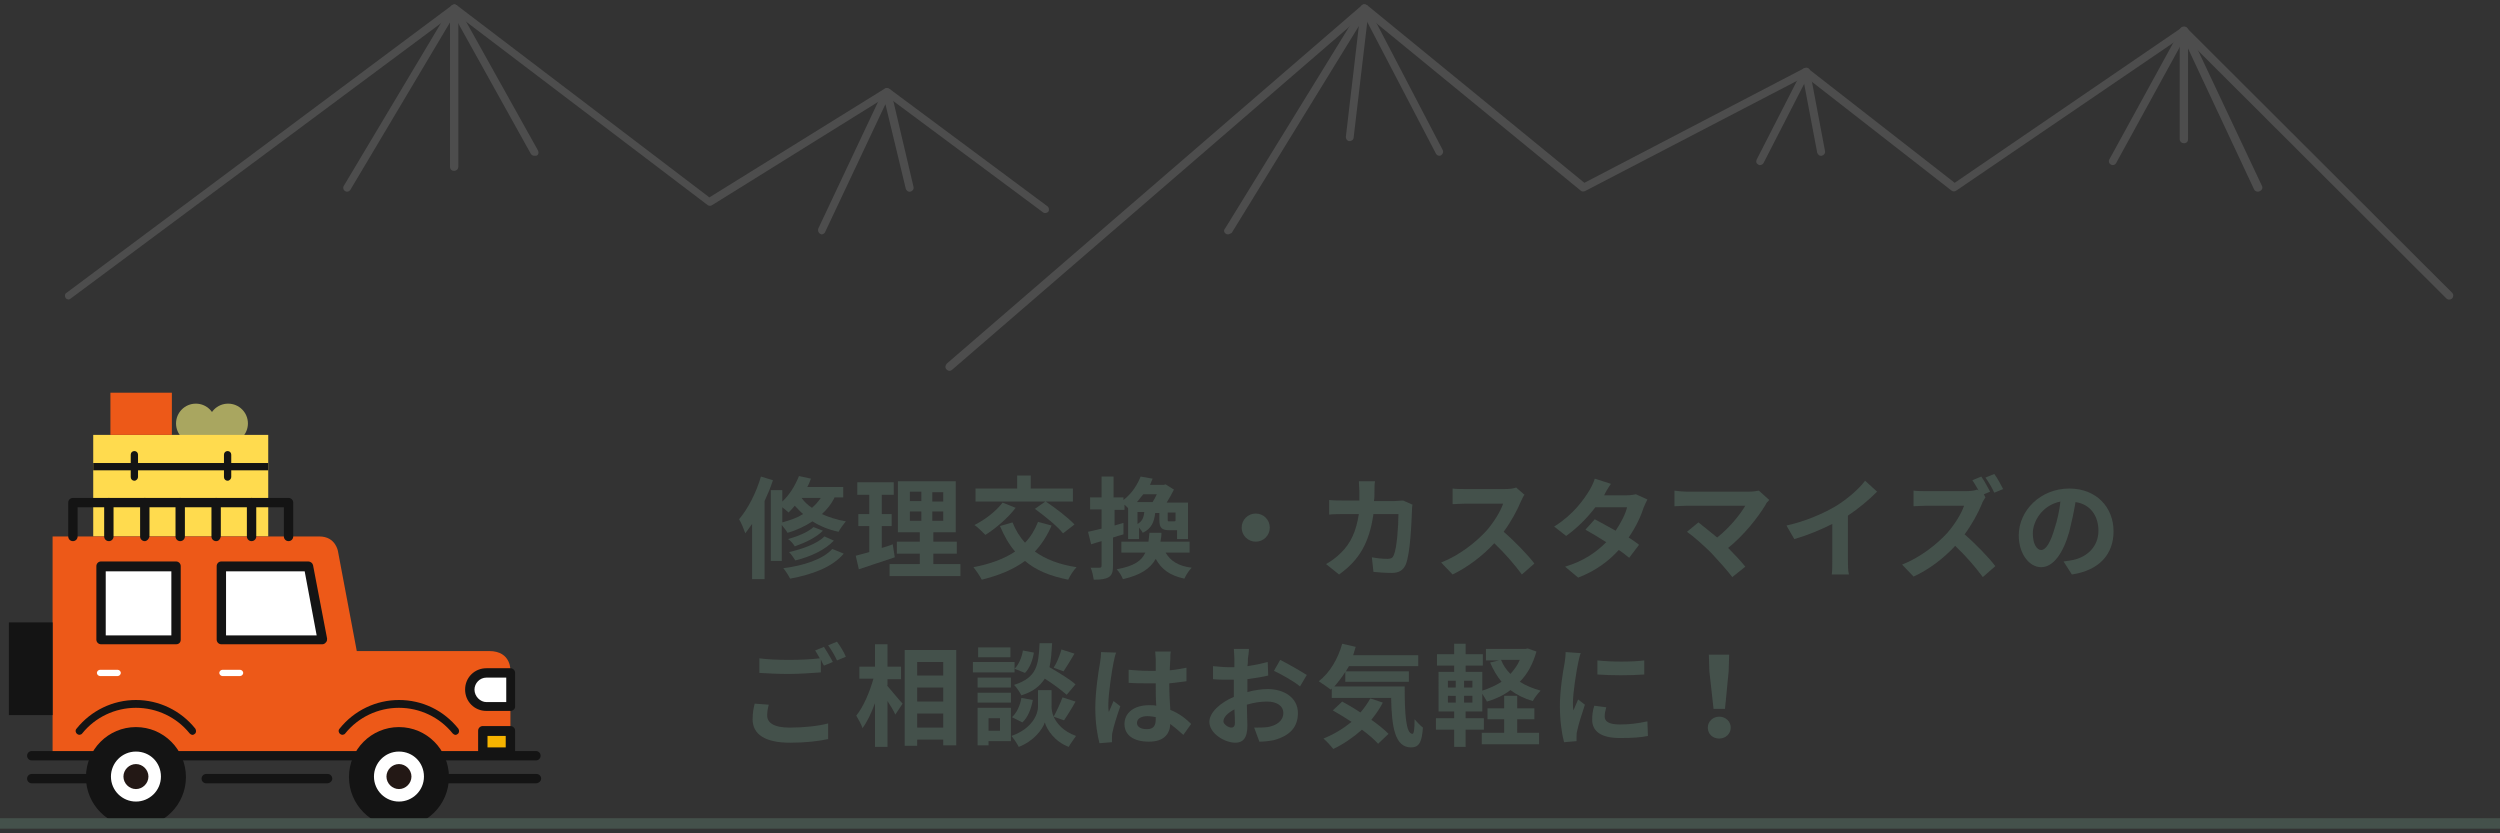 <?xml version="1.0" encoding="utf-8"?>
<!-- Generator: Adobe Illustrator 26.5.1, SVG Export Plug-In . SVG Version: 6.00 Build 0)  -->
<svg version="1.1" id="car-customimg" xmlns="http://www.w3.org/2000/svg" xmlns:xlink="http://www.w3.org/1999/xlink" x="0px"
	 y="0px" viewBox="0 0 480 160" style="enable-background:new 0 0 480 160;" xml:space="preserve">
<rect x="0" y="0" width="480" height="160" fill="#333333" stroke="none"/>
<style type="text/css">
	.st0{fill:#4D4D4D;}
	.st1{fill:#A9A660;}
	.st2{fill:#FFDB4E;}
	.st3{fill:#ED5918;}
	.st4{fill:#141414;}
	.st5{fill:#FFFFFF;}
	.st6{fill:#231815;}
	.st7{fill:#F7B400;}
	.st8{fill:#44514B;}
</style>
<g>
	<g>
		<g>
			<g>
				<g>
					<g>
						<path class="st0" d="M182.3,71.2c-0.2,0-0.4-0.1-0.6-0.3c-0.3-0.3-0.2-0.8,0.1-1.1L261.5,1c0.3-0.2,0.7-0.2,1,0l41.7,34.1
							l42.2-22c0.3-0.1,0.6-0.1,0.8,0.1l28.1,21.9l43.6-29.8c0.3-0.2,0.7-0.2,1,0.1l50.9,50.8c0.3,0.3,0.3,0.8,0,1.1
							c-0.3,0.3-0.8,0.3-1.1,0L419.2,6.9l-43.6,29.7c-0.3,0.2-0.6,0.2-0.9,0l-28.1-21.9l-42.3,22c-0.3,0.1-0.6,0.1-0.8-0.1L262,2.6
							L182.8,71C182.7,71.1,182.5,71.2,182.3,71.2z"/>
					</g>
					<g>
						<path class="st0" d="M235.8,45c-0.1,0-0.3,0-0.4-0.1c-0.4-0.2-0.5-0.7-0.2-1l26.2-42.6c0.2-0.3,0.6-0.4,0.9-0.3
							c0.3,0.1,0.5,0.4,0.5,0.8l-2.9,24.6c0,0.4-0.4,0.7-0.8,0.7c-0.4,0-0.7-0.4-0.7-0.8l2.5-21.3l-24.4,39.7
							C236.3,44.8,236,45,235.8,45z"/>
					</g>
					<g>
						<path class="st0" d="M276.4,29.9c-0.3,0-0.5-0.1-0.7-0.4L261.3,1.9c-0.2-0.4,0-0.8,0.3-1c0.4-0.2,0.8,0,1,0.3l14.4,27.6
							c0.2,0.4,0,0.8-0.3,1C276.6,29.9,276.5,29.9,276.4,29.9z"/>
					</g>
					<g>
						<path class="st0" d="M337.9,31.7c-0.1,0-0.2,0-0.3-0.1c-0.4-0.2-0.5-0.6-0.3-1l8.8-17.2c0.1-0.3,0.5-0.4,0.8-0.4
							c0.3,0,0.6,0.3,0.6,0.6l2.9,15.4c0.1,0.4-0.2,0.8-0.6,0.9c-0.4,0.1-0.8-0.2-0.9-0.6l-2.5-13.2l-7.8,15.2
							C338.5,31.5,338.2,31.7,337.9,31.7z"/>
					</g>
					<g>
						<path class="st0" d="M433.5,36.8c-0.3,0-0.6-0.2-0.7-0.4L419.3,7.6l-13,23.7c-0.2,0.4-0.7,0.5-1,0.3c-0.4-0.2-0.5-0.7-0.3-1
							l13.7-25c0.1-0.2,0.4-0.4,0.7-0.4c0.3,0,0.5,0.2,0.7,0.4l14.2,30.1c0.2,0.4,0,0.8-0.4,1C433.8,36.7,433.7,36.8,433.5,36.8z"/>
					</g>
					<g>
						<path class="st0" d="M419.3,27.5c-0.4,0-0.8-0.3-0.8-0.8V5.9c0-0.4,0.3-0.8,0.8-0.8s0.8,0.3,0.8,0.8v20.9
							C420.1,27.2,419.8,27.5,419.3,27.5z"/>
					</g>
				</g>
				<g>
					<g>
						<path class="st0" d="M13.2,57.5c-0.2,0-0.5-0.1-0.6-0.3c-0.2-0.3-0.2-0.8,0.2-1L86.8,1c0.3-0.2,0.6-0.2,0.9,0l48.5,36.9
							L169.9,17c0.3-0.2,0.6-0.1,0.8,0l30.4,22.6c0.3,0.2,0.4,0.7,0.2,1c-0.2,0.3-0.7,0.4-1,0.2l-30-22.3l-33.6,20.9
							c-0.3,0.2-0.6,0.1-0.8,0L87.3,2.5L13.6,57.3C13.5,57.4,13.3,57.5,13.2,57.5z"/>
					</g>
					<g>
						<path class="st0" d="M66.7,36.8c-0.1,0-0.3,0-0.4-0.1c-0.4-0.2-0.5-0.7-0.3-1L86.6,1.2c0.2-0.3,0.5-0.4,0.8-0.3
							C87.8,1,88,1.3,88,1.6V32c0,0.4-0.3,0.8-0.8,0.8s-0.8-0.3-0.8-0.8V4.3L67.3,36.4C67.2,36.6,66.9,36.8,66.7,36.8z"/>
					</g>
					<g>
						<path class="st0" d="M102.6,29.9c-0.3,0-0.5-0.1-0.7-0.4L86.6,2c-0.2-0.4-0.1-0.8,0.3-1c0.4-0.2,0.8-0.1,1,0.3l15.4,27.6
							c0.2,0.4,0.1,0.8-0.3,1C102.9,29.9,102.8,29.9,102.6,29.9z"/>
					</g>
					<g>
						<path class="st0" d="M157.8,45c-0.1,0-0.2,0-0.3-0.1c-0.4-0.2-0.5-0.6-0.4-1l12.5-26.5c0.1-0.3,0.4-0.5,0.8-0.4
							c0.3,0,0.6,0.3,0.7,0.6l4.3,18.3c0.1,0.4-0.2,0.8-0.6,0.9c-0.4,0.1-0.8-0.2-0.9-0.6L170,20l-11.6,24.6
							C158.3,44.8,158,45,157.8,45z"/>
					</g>
				</g>
			</g>
			<g>
				<g>
					<path class="st1" d="M37.6,77.5c-2.1,0-3.8,1.7-3.8,3.8c0,2.1,1.7,3.8,3.8,3.8c2.1,0,3.8-1.7,3.8-3.8
						C41.4,79.2,39.7,77.5,37.6,77.5z"/>
				</g>
				<g>
					<path class="st1" d="M43.8,77.5c-2.1,0-3.8,1.7-3.8,3.8c0,2.1,1.7,3.8,3.8,3.8c2.1,0,3.8-1.7,3.8-3.8
						C47.6,79.2,45.9,77.5,43.8,77.5z"/>
				</g>
				<g>
					<g>
						<rect x="17.9" y="83.5" class="st2" width="33.6" height="19.5"/>
					</g>
					<g>
						<path class="st3" d="M98,144.7v-15.8c0,0,0.3-3.9-4.1-3.9c-4.4,0-25.4,0-25.4,0l-3.6-19.1c0,0-0.4-2.9-3.6-2.9
							c-3.2,0-51.2,0-51.2,0v42.1L98,144.7z"/>
					</g>
					<g>
						<rect x="1.7" y="119.5" class="st4" width="8.4" height="17.8"/>
					</g>
					<g>
						<path class="st4" d="M55.4,103.9c-0.5,0-0.9-0.4-0.9-0.9v-5.6H14.9v5.6c0,0.5-0.4,0.9-0.9,0.9s-0.9-0.4-0.9-0.9v-6.5
							c0-0.5,0.4-0.9,0.9-0.9h41.4c0.5,0,0.9,0.4,0.9,0.9v6.5C56.3,103.5,55.9,103.9,55.4,103.9z"/>
					</g>
					<g>
						<path class="st4" d="M20.9,103.9c-0.5,0-0.9-0.4-0.9-0.9v-6.5c0-0.5,0.4-0.9,0.9-0.9s0.9,0.4,0.9,0.9v6.5
							C21.8,103.5,21.4,103.9,20.9,103.9z"/>
					</g>
					<g>
						<path class="st4" d="M27.8,103.9c-0.5,0-0.9-0.4-0.9-0.9v-6.5c0-0.5,0.4-0.9,0.9-0.9s0.9,0.4,0.9,0.9v6.5
							C28.6,103.5,28.2,103.9,27.8,103.9z"/>
					</g>
					<g>
						<path class="st4" d="M34.6,103.9c-0.5,0-0.9-0.4-0.9-0.9v-6.5c0-0.5,0.4-0.9,0.9-0.9s0.9,0.4,0.9,0.9v6.5
							C35.5,103.5,35.1,103.9,34.6,103.9z"/>
					</g>
					<g>
						<path class="st4" d="M41.5,103.9c-0.5,0-0.9-0.4-0.9-0.9v-6.5c0-0.5,0.4-0.9,0.9-0.9s0.9,0.4,0.9,0.9v6.5
							C42.3,103.5,42,103.9,41.5,103.9z"/>
					</g>
					<g>
						<path class="st4" d="M48.3,103.9c-0.5,0-0.9-0.4-0.9-0.9v-6.5c0-0.5,0.4-0.9,0.9-0.9s0.9,0.4,0.9,0.9v6.5
							C49.2,103.5,48.8,103.9,48.3,103.9z"/>
					</g>
					<g>
						<polygon class="st5" points="59.2,108.8 42.5,108.8 42.5,122.9 61.9,122.9 						"/>
						<path class="st4" d="M61.9,123.7H42.5c-0.5,0-0.9-0.4-0.9-0.9v-14.1c0-0.5,0.4-0.9,0.9-0.9h16.7c0.4,0,0.8,0.3,0.9,0.7
							l2.7,14.1c0,0.3,0,0.5-0.2,0.7C62.4,123.6,62.1,123.7,61.9,123.7z M43.4,122h17.4l-2.3-12.3H43.4V122z"/>
					</g>
					<g>
						<rect x="19.4" y="108.8" class="st5" width="14.4" height="14.1"/>
						<path class="st4" d="M33.8,123.7H19.4c-0.5,0-0.9-0.4-0.9-0.9v-14.1c0-0.5,0.4-0.9,0.9-0.9h14.4c0.5,0,0.9,0.4,0.9,0.9v14.1
							C34.7,123.4,34.3,123.7,33.8,123.7z M20.3,122h12.6v-12.3H20.3V122z"/>
					</g>
					<g>
						<rect x="21.2" y="75.4" class="st3" width="11.8" height="8.1"/>
					</g>
					<g>
						<g>
							<path class="st4" d="M62.8,150.4H39.6c-0.5,0-0.9-0.4-0.9-0.9s0.4-0.9,0.9-0.9h23.3c0.5,0,0.9,0.4,0.9,0.9
								S63.3,150.4,62.8,150.4z"/>
						</g>
						<g>
							<path class="st4" d="M102.9,146H6.1c-0.5,0-0.9-0.4-0.9-0.9s0.4-0.9,0.9-0.9h96.8c0.5,0,0.9,0.4,0.9,0.9S103.4,146,102.9,146
								z"/>
						</g>
						<g>
							<path class="st4" d="M16.5,150.4H6.1c-0.5,0-0.9-0.4-0.9-0.9s0.4-0.9,0.9-0.9h10.4c0.5,0,0.9,0.4,0.9,0.9
								S17,150.4,16.5,150.4z"/>
						</g>
						<g>
							<path class="st4" d="M102.9,150.4H86.2c-0.5,0-0.9-0.4-0.9-0.9s0.4-0.9,0.9-0.9h16.8c0.5,0,0.9,0.4,0.9,0.9
								S103.4,150.4,102.9,150.4z"/>
						</g>
					</g>
					<g>
						<g>
							<path class="st4" d="M76.6,139.6c-5.3,0-9.6,4.3-9.6,9.6c0,5.3,4.3,9.6,9.6,9.6c5.3,0,9.6-4.3,9.6-9.6
								C86.2,143.9,81.9,139.6,76.6,139.6z"/>
						</g>
					</g>
					<g>
						<path class="st6" d="M76.6,145.6c-2,0-3.6,1.6-3.6,3.6c0,2,1.6,3.6,3.6,3.6c2,0,3.6-1.6,3.6-3.6
							C80.2,147.2,78.6,145.6,76.6,145.6z"/>
						<path class="st5" d="M76.6,153.9c-2.6,0-4.8-2.1-4.8-4.8c0-2.6,2.1-4.8,4.8-4.8s4.8,2.1,4.8,4.8
							C81.4,151.8,79.2,153.9,76.6,153.9z M76.6,146.7c-1.3,0-2.4,1.1-2.4,2.4c0,1.3,1.1,2.4,2.4,2.4s2.4-1.1,2.4-2.4
							C79,147.8,77.9,146.7,76.6,146.7z"/>
					</g>
					<g>
						<g>
							<path class="st4" d="M26.1,139.6c-5.3,0-9.6,4.3-9.6,9.6c0,5.3,4.3,9.6,9.6,9.6c5.3,0,9.6-4.3,9.6-9.6
								C35.7,143.9,31.4,139.6,26.1,139.6z"/>
						</g>
					</g>
					<g>
						<path class="st6" d="M26.1,145.6c-2,0-3.6,1.6-3.6,3.6c0,2,1.6,3.6,3.6,3.6c2,0,3.6-1.6,3.6-3.6
							C29.7,147.2,28.1,145.6,26.1,145.6z"/>
						<path class="st5" d="M26.1,153.9c-2.6,0-4.8-2.1-4.8-4.8c0-2.6,2.1-4.8,4.8-4.8s4.8,2.1,4.8,4.8
							C30.9,151.8,28.7,153.9,26.1,153.9z M26.1,146.7c-1.3,0-2.4,1.1-2.4,2.4c0,1.3,1.1,2.4,2.4,2.4s2.4-1.1,2.4-2.4
							C28.5,147.8,27.4,146.7,26.1,146.7z"/>
					</g>
					<g>
						<path class="st4" d="M37,141.1c-0.2,0-0.4-0.1-0.6-0.3c-2.5-3.1-6.3-4.9-10.3-4.9c-4,0-7.8,1.8-10.3,4.9
							c-0.2,0.3-0.7,0.4-1,0.1c-0.3-0.2-0.4-0.7-0.1-1c2.8-3.5,7-5.5,11.4-5.5s8.6,2,11.4,5.5c0.2,0.3,0.2,0.8-0.1,1
							C37.3,141,37.1,141.1,37,141.1z"/>
					</g>
					<g>
						<path class="st4" d="M87.5,141.1c-0.2,0-0.4-0.1-0.6-0.3c-2.5-3.1-6.3-4.9-10.3-4.9c-4,0-7.8,1.8-10.3,4.9
							c-0.2,0.3-0.7,0.4-1,0.1c-0.3-0.2-0.4-0.7-0.1-1c2.8-3.5,7-5.5,11.4-5.5c4.5,0,8.6,2,11.4,5.5c0.2,0.3,0.2,0.8-0.1,1
							C87.8,141,87.6,141.1,87.5,141.1z"/>
					</g>
					<g>
						<path class="st5" d="M46.1,129.8h-3.4c-0.3,0-0.6-0.3-0.6-0.6s0.3-0.6,0.6-0.6h3.4c0.3,0,0.6,0.3,0.6,0.6
							S46.4,129.8,46.1,129.8z"/>
					</g>
					<g>
						<path class="st5" d="M22.6,129.8h-3.4c-0.3,0-0.6-0.3-0.6-0.6s0.3-0.6,0.6-0.6h3.4c0.3,0,0.6,0.3,0.6,0.6
							S22.9,129.8,22.6,129.8z"/>
					</g>
					<g>
						<rect x="92.7" y="140.4" class="st7" width="5.3" height="4"/>
						<path class="st4" d="M98,145.2h-5.3c-0.5,0-0.9-0.4-0.9-0.9v-4c0-0.5,0.4-0.9,0.9-0.9H98c0.5,0,0.9,0.4,0.9,0.9v4
							C98.9,144.9,98.5,145.2,98,145.2z M93.6,143.5h3.5v-2.2h-3.5V143.5z"/>
					</g>
					<g>
						<path class="st5" d="M93.4,129.2c-1.8,0-3.2,1.5-3.2,3.2v0c0,1.8,1.5,3.2,3.2,3.2H98v-6.5H93.4z"/>
						<path class="st4" d="M98,136.5h-4.6c-2.3,0-4.1-1.8-4.1-4.1c0-2.3,1.8-4.1,4.1-4.1H98c0.5,0,0.9,0.4,0.9,0.9v6.5
							C98.9,136.1,98.5,136.5,98,136.5z M93.4,130.1c-1.3,0-2.3,1.1-2.3,2.3c0,1.3,1.1,2.4,2.3,2.4h3.8v-4.7H93.4z"/>
					</g>
					<g>
						<rect x="17.9" y="88.9" class="st4" width="33.6" height="1.4"/>
					</g>
					<g>
						<path class="st4" d="M25.8,92.3c-0.4,0-0.7-0.3-0.7-0.7v-4.3c0-0.4,0.3-0.7,0.7-0.7s0.7,0.3,0.7,0.7v4.3
							C26.5,91.9,26.2,92.3,25.8,92.3z"/>
					</g>
					<g>
						<path class="st4" d="M43.7,92.3c-0.4,0-0.7-0.3-0.7-0.7v-4.3c0-0.4,0.3-0.7,0.7-0.7s0.7,0.3,0.7,0.7v4.3
							C44.4,91.9,44.1,92.3,43.7,92.3z"/>
					</g>
				</g>
			</g>
		</g>
	</g>
	<g>
		<path class="st8" d="M148.4,92.2c-0.4,1.3-1,2.7-1.6,4v15h-2.4v-10.6c-0.4,0.6-0.9,1.2-1.3,1.8c-0.2-0.6-0.8-2.1-1.2-2.7
			c1.7-2,3.3-5.1,4.2-8.2L148.4,92.2z M160.2,95.6c-0.6,1.2-1.4,2.2-2.4,3.1c1.3,0.6,2.9,1.1,4.6,1.4c-0.4,0.5-1.1,1.4-1.4,2
			c-1.9-0.4-3.6-1.1-5-2c-1.4,0.9-3,1.7-4.8,2.2c-0.2-0.4-0.7-1-1.1-1.5v6.9H148V94.1h2.2v2.2c1.4-1.3,2.5-3.1,3.2-4.9l2.3,0.5
			c-0.2,0.5-0.4,1.1-0.7,1.6h6.9v2H160.2z M150.2,100.3c1.5-0.4,2.9-0.9,4-1.6c-0.6-0.5-1.1-1.1-1.6-1.6c-0.4,0.5-0.8,0.9-1.2,1.3
			c-0.3-0.3-0.8-0.7-1.2-1V100.3z M162,106.3c-2.2,2.6-6,4-10.3,4.8c-0.3-0.6-0.8-1.4-1.3-2c3.9-0.5,7.6-1.7,9.4-3.7L162,106.3z
			 M158,101.9c-1.3,1.3-3.4,2.3-5.4,3c-0.3-0.5-0.8-1.1-1.3-1.4c1.8-0.5,3.8-1.3,4.9-2.3L158,101.9z M160.1,103.8
			c-1.7,1.8-4.5,3.1-7.4,3.8c-0.3-0.5-0.8-1.2-1.2-1.6c2.6-0.6,5.4-1.6,6.8-3L160.1,103.8z M153.9,95.6c0.5,0.7,1.2,1.4,2,1.9
			c0.7-0.6,1.2-1.2,1.7-1.9H153.9z"/>
		<path class="st8" d="M171.8,107c-2.3,0.8-4.9,1.6-6.9,2.3l-0.6-2.6c0.7-0.2,1.6-0.4,2.6-0.7v-5h-2.1v-2.3h2.1V95h-2.3v-2.4h7V95
			h-2.3v3.7h1.9v2.3h-1.9v4.2c0.7-0.2,1.4-0.4,2.1-0.7L171.8,107z M184.4,108.3v2.3h-13.6v-2.3h5.8v-2h-4.4V104h4.4v-1.8h-4.2v-9.8
			h11.1v9.8h-4.3v1.8h4.5v2.3h-4.5v2H184.4z M174.7,96.2h2.2v-1.8h-2.2V96.2z M174.7,100h2.2v-1.8h-2.2V100z M181.1,94.5H179v1.8
			h2.1V94.5z M181.1,98.2H179v1.8h2.1V98.2z"/>
		<path class="st8" d="M201.9,100.9c-0.8,1.9-1.9,3.6-3.2,5c2.1,1.5,4.7,2.5,8,3c-0.6,0.6-1.3,1.7-1.6,2.4c-3.5-0.7-6.2-1.8-8.3-3.6
			c-2.3,1.7-5.1,2.8-8.3,3.6c-0.3-0.6-1.1-1.8-1.6-2.4c3.2-0.6,5.9-1.6,8-3c-1.2-1.4-2.1-3-2.9-4.9l2.4-0.7c0.6,1.5,1.4,2.8,2.4,3.9
			c1.1-1.1,1.9-2.5,2.5-4L201.9,100.9z M195,97.5c-1.5,2-3.9,4-5.8,5.2c-0.5-0.5-1.5-1.5-2.1-1.9c2-1,4.1-2.6,5.4-4.3L195,97.5z
			 M200.7,96.3h-13.4v-2.5h8v-2.5h2.6v2.5h8.1v2.5h-5.2c1.8,1.2,4.3,3.1,5.5,4.4l-2.2,1.7c-1.1-1.4-3.5-3.3-5.4-4.7L200.7,96.3z"/>
		<path class="st8" d="M215.7,102.6c-0.7,0.2-1.4,0.4-2,0.6v5.4c0,1.2-0.2,1.8-0.8,2.2c-0.7,0.4-1.5,0.5-2.9,0.5
			c-0.1-0.6-0.3-1.7-0.6-2.3c0.7,0,1.5,0,1.7,0c0.3,0,0.4-0.1,0.4-0.4v-4.7c-0.7,0.2-1.4,0.4-2,0.6l-0.6-2.4
			c0.7-0.1,1.6-0.4,2.6-0.6v-3.7h-2.2v-2.3h2.2v-4h2.3v4h1.9v0.5c1.7-1.3,2.7-3,3.3-4.5l2.3,0.4c-0.2,0.4-0.3,0.8-0.5,1.2h2.6
			l0.4-0.1l1.6,1c-0.4,0.8-0.9,1.7-1.4,2.5h4.1v7h-2.1v-1.7h-0.1h-1.4c-1.5,0-1.9-0.5-1.9-2v-1.3h-0.8c-0.2,1.7-0.7,3-2.4,3.8
			c-0.1-0.3-0.4-0.6-0.7-1v2.2h-2.1v-5.9c-0.2-0.3-0.5-0.5-0.7-0.7v1h-1.9v3l1.7-0.5L215.7,102.6z M223.8,106.1
			c0.9,1.6,2.5,2.6,5,2.9c-0.5,0.5-1.1,1.4-1.4,2.1c-2.8-0.6-4.4-1.8-5.5-3.8c-1,1.8-2.8,3.1-6.3,3.9c-0.2-0.6-0.8-1.5-1.2-1.9
			c3.3-0.6,4.8-1.6,5.5-3.2h-4.6V104h5.2c0.1-0.5,0.1-1.1,0.2-1.7h2.3c0,0.6-0.1,1.2-0.2,1.7h5.6v2.1H223.8z M219.5,94.9
			c-0.4,0.5-0.8,1-1.2,1.5h3c0.3-0.5,0.6-1,0.8-1.5H219.5z M218.4,100.6c0.9-0.5,1.2-1.2,1.3-2.3h-1.3V100.6z M225.7,98.4h-1.5v1.3
			c0,0.4,0,0.4,0.3,0.4h0.8c0.2,0,0.3,0,0.4-0.1V98.4z"/>
		<path class="st8" d="M241.1,98.6c1.5,0,2.7,1.2,2.7,2.7c0,1.5-1.2,2.7-2.7,2.7s-2.7-1.2-2.7-2.7C238.4,99.8,239.6,98.6,241.1,98.6
			z"/>
		<path class="st8" d="M271.2,96.9c-0.1,0.4-0.1,0.9-0.1,1.1c-0.1,2.3-0.3,8.2-1.2,10.4c-0.5,1.1-1.3,1.6-2.7,1.6
			c-1.2,0-2.5-0.1-3.5-0.2l-0.3-2.8c1,0.2,2.1,0.3,3,0.3c0.7,0,1-0.2,1.2-0.7c0.6-1.3,0.9-5.6,0.9-7.9h-4.8
			c-0.8,5.6-2.8,8.9-6.6,11.6l-2.5-2c0.9-0.5,1.9-1.2,2.8-2.1c2-1.9,3-4.3,3.5-7.5H258c-0.7,0-1.9,0-2.8,0.1V96
			c0.9,0.1,2,0.1,2.8,0.1h3c0-0.6,0-1.2,0-1.8c0-0.5-0.1-1.4-0.1-1.9h3.1c-0.1,0.5-0.1,1.4-0.1,1.9c0,0.7,0,1.3-0.1,1.9h4
			c0.5,0,1.1-0.1,1.6-0.1L271.2,96.9z"/>
		<path class="st8" d="M292.7,95c-0.2,0.2-0.5,0.9-0.7,1.3c-0.7,1.7-1.9,3.9-3.3,5.8c2.1,1.8,4.7,4.5,5.9,6.1l-2.4,2.1
			c-1.4-1.9-3.3-4.1-5.3-6c-2.2,2.4-5.1,4.6-8,6l-2.2-2.3c3.4-1.3,6.7-3.9,8.7-6.1c1.4-1.6,2.7-3.7,3.2-5.2h-7.2
			c-0.9,0-2.1,0.1-2.5,0.1v-3c0.6,0.1,1.9,0.1,2.5,0.1h7.5c0.9,0,1.8-0.1,2.2-0.3L292.7,95z"/>
		<path class="st8" d="M316.3,95.9c-0.2,0.4-0.5,1-0.7,1.5c-0.5,1.6-1.5,3.8-2.9,5.8c0.8,0.5,1.5,1,2,1.4l-1.9,2.5
			c-0.5-0.4-1.2-1-2-1.5c-1.9,2.1-4.4,4-7.8,5.3l-2.5-2.1c3.7-1.1,6.1-2.9,7.9-4.7c-1.4-0.9-2.9-1.8-4-2.4l1.8-2
			c1.1,0.6,2.6,1.4,4,2.2c1-1.5,1.9-3.2,2.2-4.5h-6.1c-1.5,2-3.5,4-5.6,5.5l-2.3-1.8c3.7-2.3,5.7-5.2,6.8-7c0.3-0.5,0.8-1.5,1-2.2
			l3.1,1c-0.5,0.7-1.1,1.7-1.3,2.2l0,0h4.3c0.7,0,1.4-0.1,1.8-0.2L316.3,95.9z"/>
		<path class="st8" d="M339.7,96c-0.3,0.3-0.6,0.6-0.7,0.9c-1.5,2.5-4.2,5.9-7.2,8.3c1.2,1.2,2.5,2.6,3.3,3.6l-2.5,2
			c-0.9-1.2-2.7-3.2-4-4.6c-1.2-1.2-3.4-3.2-4.7-4.1l2.2-1.8c0.8,0.6,2.2,1.8,3.6,2.9c2.4-1.9,4.4-4.4,5.4-6.1h-11.2
			c-0.8,0-2,0.1-2.4,0.1v-3c0.6,0.1,1.7,0.2,2.4,0.2h11.8c0.8,0,1.5-0.1,2-0.2L339.7,96z"/>
		<path class="st8" d="M354.8,107.5c0,0.9,0,2.2,0.2,2.8h-3.3c0.1-0.5,0.1-1.8,0.1-2.8v-6.9c-2.2,1.1-4.8,2.2-7.3,2.9l-1.5-2.6
			c3.7-0.8,7.3-2.4,9.6-3.8c2.1-1.3,4.3-3.2,5.5-4.8l2.3,2.1c-1.6,1.6-3.5,3.2-5.6,4.6V107.5z"/>
		<path class="st8" d="M381.2,95.5c-0.2,0.3-0.6,0.9-0.7,1.3c-0.7,1.7-1.9,3.9-3.3,5.8c2.1,1.8,4.7,4.5,5.9,6.1l-2.4,2.1
			c-1.4-1.9-3.3-4.1-5.3-6c-2.2,2.4-5.1,4.6-8,5.9l-2.2-2.3c3.4-1.3,6.7-3.9,8.7-6.1c1.4-1.6,2.7-3.7,3.2-5.2h-7.2
			c-0.9,0-2.1,0.1-2.5,0.1v-3c0.6,0.1,1.9,0.1,2.5,0.1h7.5c0.9,0,1.8-0.1,2.2-0.3l0.3,0.2c-0.4-0.7-0.8-1.4-1.2-2l1.7-0.7
			c0.6,0.8,1.3,2.2,1.7,2.9l-1.2,0.5L381.2,95.5z M382.9,94.6c-0.4-0.9-1.1-2.1-1.7-2.9l1.7-0.7c0.6,0.8,1.3,2.1,1.7,2.9L382.9,94.6
			z"/>
		<path class="st8" d="M396.2,107.8c0.8-0.1,1.4-0.2,1.9-0.3c2.7-0.6,4.8-2.6,4.8-5.6c0-2.9-1.6-5.1-4.4-5.5
			c-0.3,1.8-0.7,3.7-1.2,5.7c-1.2,4.2-3.1,6.8-5.4,6.8c-2.3,0-4.3-2.6-4.3-6.1c0-4.8,4.2-9,9.7-9c5.2,0,8.5,3.6,8.5,8.2
			c0,4.4-2.7,7.5-8,8.3L396.2,107.8z M394.5,101.4c0.5-1.5,0.9-3.3,1.1-5.1c-3.5,0.7-5.3,3.8-5.3,6.1c0,2.1,0.8,3.2,1.6,3.2
			C392.8,105.6,393.7,104.2,394.5,101.4z"/>
		<path class="st8" d="M147.6,135.3c-0.2,0.8-0.3,1.4-0.3,2.1c0,1.3,1.2,2.3,4.3,2.3c2.8,0,5.5-0.3,7.4-0.8l0,3
			c-1.8,0.4-4.3,0.7-7.3,0.7c-4.8,0-7.2-1.6-7.2-4.5c0-1.2,0.2-2.2,0.4-3L147.6,135.3z M158.2,124.2c0.5,0.8,1.3,2.1,1.7,2.9
			l-1.7,0.7c-0.2-0.3-0.4-0.7-0.6-1.2v2.5c-1.5,0.1-4.1,0.3-6.1,0.3c-2.2,0-4-0.1-5.7-0.2v-2.8c1.5,0.2,3.5,0.3,5.7,0.3
			c2,0,4.3-0.1,5.9-0.3c-0.3-0.5-0.6-1.1-0.9-1.5L158.2,124.2z M160.7,123.2c0.6,0.8,1.4,2.1,1.7,2.9l-1.7,0.7
			c-0.4-0.9-1.1-2.1-1.7-2.9L160.7,123.2z"/>
		<path class="st8" d="M170.3,131.6c0.7,0.8,2.5,3,3,3.5l-1.4,2.1c-0.3-0.7-0.9-1.7-1.5-2.6v8.8h-2.4V135c-0.7,1.9-1.5,3.6-2.4,4.8
			c-0.2-0.7-0.8-1.7-1.2-2.4c1.4-1.7,2.6-4.6,3.3-7.1h-2.7V128h3v-4.3h2.4v4.3h2.6v2.4h-2.6V131.6z M183.6,124.8v18.3h-2.5V142h-5
			v1.2h-2.4v-18.4H183.6z M176.1,127.1v2.6h5v-2.6H176.1z M176.1,132v2.7h5V132H176.1z M181.1,139.7V137h-5v2.7H181.1z"/>
		<path class="st8" d="M194.8,129.1h-8v-2h8V129.1z M194.1,142.3h-4.3v0.8h-2.1v-7.2h6.4V142.3z M194.1,132h-6.4v-1.9h6.4V132z
			 M187.7,133h6.4v1.9h-6.4V133z M194,126.2h-6.2v-1.9h6.2V126.2z M189.8,137.9v2.4h2.2v-2.4H189.8z M202.3,137.6
			c0.6,1.3,1.8,2.8,4.3,3.7c-0.4,0.6-1.1,1.5-1.4,2.1c-2.7-1-4.2-3.3-4.6-4.7c-0.4,1.3-2.1,3.6-5,4.7c-0.3-0.6-0.9-1.5-1.4-2.1
			c4-1.4,5.1-4.2,5.1-5.6v-3.2h2.6v3.2C201.9,136.2,202,136.9,202.3,137.6c0.6-1.1,1.3-2.6,1.7-3.7l2.5,0.8
			c-0.7,1.3-1.6,2.7-2.2,3.6L202.3,137.6z M194.3,137.7c0.9-0.8,1.6-2.3,1.8-3.7l2.2,0.4c-0.3,1.6-0.9,3.3-2,4.3L194.3,137.7z
			 M204.8,133.4c-0.9-0.8-2.6-2.1-4.2-3.1c-0.9,1.4-2.2,2.5-4.5,3.2c-0.3-0.6-0.9-1.5-1.4-2c4.4-1.4,4.7-3.8,4.9-8h2.4
			c-0.1,1.8-0.2,3.3-0.5,4.6c1.7,1,3.9,2.3,5,3.3L204.8,133.4z M198.5,125.3c-0.2,1.4-0.8,3-1.7,3.9l-2-0.8c0.8-0.8,1.4-2.2,1.6-3.5
			L198.5,125.3z M206.3,125.5c-0.7,1.2-1.5,2.5-2.1,3.4l-1.9-0.7c0.6-0.9,1.2-2.4,1.5-3.5L206.3,125.5z"/>
		<path class="st8" d="M214.3,125.3c-0.2,0.4-0.4,1.5-0.5,1.9c-0.3,1.4-1,6-1,8.1c0,0.4,0,0.9,0.1,1.4c0.3-0.7,0.6-1.4,0.9-2.1
			l1.3,1c-0.6,1.7-1.3,3.9-1.5,5c-0.1,0.3-0.1,0.7-0.1,1c0,0.2,0,0.6,0,0.9l-2.4,0.2c-0.4-1.5-0.8-3.9-0.8-6.7
			c0-3.2,0.6-7.1,0.9-8.7c0.1-0.6,0.2-1.4,0.2-2.1L214.3,125.3z M227.2,141.1c-0.9-0.8-1.7-1.5-2.5-2.1c-0.1,2-1.3,3.4-4.1,3.4
			c-2.9,0-4.7-1.2-4.7-3.4c0-2.1,1.8-3.6,4.7-3.6c0.5,0,1,0,1.4,0.1c-0.1-1.3-0.1-2.8-0.1-4.3c-0.5,0-1,0-1.5,0
			c-1.2,0-2.4,0-3.7-0.1v-2.5c1.2,0.1,2.4,0.2,3.7,0.2c0.5,0,1,0,1.5,0c0-1,0-1.9,0-2.3c0-0.3-0.1-1-0.1-1.4h3
			c-0.1,0.4-0.1,0.9-0.1,1.4c0,0.5-0.1,1.2-0.1,2.2c1.1-0.1,2.2-0.3,3.2-0.5v2.6c-1,0.1-2.1,0.3-3.3,0.4c0,2,0.1,3.7,0.2,5.1
			c1.8,0.7,3.1,1.8,4,2.7L227.2,141.1z M222,137.7c-0.6-0.1-1.1-0.2-1.7-0.2c-1.2,0-2,0.5-2,1.3c0,0.8,0.8,1.2,1.9,1.2
			c1.3,0,1.7-0.7,1.7-1.9V137.7z"/>
		<path class="st8" d="M239.4,132.9c1.4-0.4,2.9-0.6,4-0.6c3.2,0,5.8,1.7,5.8,4.6c0,2.5-1.3,4.3-4.6,5.2c-1,0.2-1.9,0.3-2.8,0.3
			l-1-2.7c1,0,1.8,0,2.6-0.1c1.7-0.3,3-1.2,3-2.7c0-1.4-1.3-2.2-3.1-2.2c-1.3,0-2.6,0.2-3.9,0.6c0,1.7,0.1,3.3,0.1,4
			c0,2.6-1,3.3-2.3,3.3c-2.1,0-5-1.8-5-4c0-1.8,2.1-3.7,4.7-4.8c0-0.5,0-1,0-1.5v-1.8c-0.4,0-0.8,0-1.1,0c-1,0-2,0-2.9-0.1l0-2.5
			c1.2,0.1,2.1,0.2,2.9,0.2c0.4,0,0.8,0,1.2,0c0-0.7,0-1.4,0-1.7c0-0.4-0.1-1.5-0.1-1.8h2.9c0,0.4-0.1,1.3-0.2,1.8
			c0,0.5,0,1-0.1,1.5c1.4-0.2,2.8-0.5,3.9-0.8l0.1,2.6c-1.2,0.3-2.6,0.5-4,0.7c0,0.6,0,1.3,0,1.9V132.9z M237.1,138.8
			c0-0.5,0-1.5-0.1-2.6c-1.3,0.7-2.1,1.5-2.1,2.3c0,0.6,1,1.2,1.5,1.2C236.8,139.7,237.1,139.5,237.1,138.8z M245.8,126.7
			c1.6,0.8,4,2.2,5.1,2.9l-1.3,2.2c-1-0.9-3.7-2.4-5-3L245.8,126.7z"/>
		<path class="st8" d="M269.7,131.8c0,5.1,0.2,9.1,1.5,9.1c0.3,0,0.4-1.1,0.4-2.8c0.5,0.6,1.1,1.2,1.6,1.6c-0.2,2.6-0.6,3.8-2.3,3.8
			c-3.1,0-3.7-4-3.8-9.5h-11.4v-1.8l-0.2,0.2c-0.5-0.4-1.7-1.2-2.3-1.6c2.1-1.6,3.7-4.3,4.5-7.2l2.6,0.6c-0.2,0.5-0.3,1.1-0.5,1.6
			h12.5v2.1H259c-0.2,0.3-0.4,0.7-0.6,1h12.1v2h-12.2V129c-0.7,1.1-1.4,2-2.1,2.8H269.7z M265.5,134.9c-0.6,1.2-1.4,2.3-2.2,3.3
			c1.3,0.9,2.5,1.9,3.3,2.7l-2,1.9c-0.7-0.8-1.9-1.8-3.1-2.7c-1.7,1.5-3.6,2.8-5.5,3.7c-0.4-0.5-1.3-1.5-1.9-2
			c2-0.8,3.8-1.9,5.4-3.2c-1.2-0.8-2.4-1.5-3.6-2.2l1.8-1.7c1.1,0.6,2.3,1.3,3.5,2.1c0.7-0.8,1.4-1.8,1.9-2.7L265.5,134.9z"/>
		<path class="st8" d="M295,125.1c-0.7,2.4-1.7,4.3-3.2,5.8c1.1,0.7,2.5,1.3,4,1.7c-0.5,0.5-1.2,1.4-1.5,2c-1.7-0.5-3.1-1.2-4.3-2.1
			c-1.3,1-2.8,1.7-4.5,2.2c-0.2-0.4-0.6-1-0.9-1.5v3.4h-3.2v1.3h3.5v2.2h-3.5v3.3h-2.2v-3.3h-3.5v-2.2h3.5v-1.3h-3V129h3v-1.2h-3.3
			v-2.2h3.3v-2h2.2v2h3.3v2.2h-3.3v1.2h3.2v3.6c1.3-0.4,2.6-1,3.7-1.7c-0.9-1.1-1.6-2.3-2.2-3.7l1.7-0.4h-2.5v-2.2h7.6l0.4-0.1
			L295,125.1z M278,132h1.5v-1.3H278V132z M278,134.9h1.5v-1.3H278V134.9z M282.7,130.7h-1.6v1.3h1.6V130.7z M282.7,133.6h-1.6v1.3
			h1.6V133.6z M291.3,140.7h4.2v2.2h-11v-2.2h4.3v-2.6h-3.2v-2.1h3.2v-2.4h2.5v2.4h3.3v2.1h-3.3V140.7z M288.2,126.7
			c0.4,1,1,1.9,1.8,2.7c0.7-0.8,1.4-1.7,1.8-2.7H288.2z"/>
		<path class="st8" d="M303.5,125.4c-0.2,0.4-0.4,1.5-0.5,1.9c-0.3,1.4-1,5.6-1,7.7c0,0.4,0,0.9,0.1,1.4c0.3-0.7,0.6-1.4,0.9-2.1
			l1.3,1c-0.6,1.8-1.3,4-1.5,5.1c-0.1,0.3-0.1,0.8-0.1,1c0,0.2,0,0.6,0,0.9l-2.4,0.2c-0.4-1.5-0.8-4-0.8-6.9c0-3.2,0.6-6.7,0.9-8.3
			c0.1-0.6,0.2-1.4,0.2-2.1L303.5,125.4z M308.4,135.8c-0.2,0.7-0.3,1.2-0.3,1.8c0,0.9,0.8,1.5,2.9,1.5c1.9,0,3.4-0.2,5.3-0.6
			l0.1,2.8c-1.4,0.3-3,0.4-5.4,0.4c-3.6,0-5.3-1.3-5.3-3.5c0-0.9,0.1-1.8,0.4-2.7L308.4,135.8z M315.7,126.8v2.7
			c-2.6,0.2-6.4,0.2-9,0l0-2.7C309.3,127.1,313.5,127.1,315.7,126.8z"/>
		<path class="st8" d="M327.9,139.7c0-1.2,1-2.1,2.2-2.1c1.2,0,2.2,0.9,2.2,2.1c0,1.2-1,2.1-2.2,2.1
			C328.8,141.8,327.9,140.9,327.9,139.7z M328.2,128.9l-0.1-3.2h3.9l-0.1,3.2l-0.7,7.2H329L328.2,128.9z"/>
	</g>
	<g>
		<rect y="157.1" class="st8" width="480" height="2"/>
	</g>
</g>
</svg>
